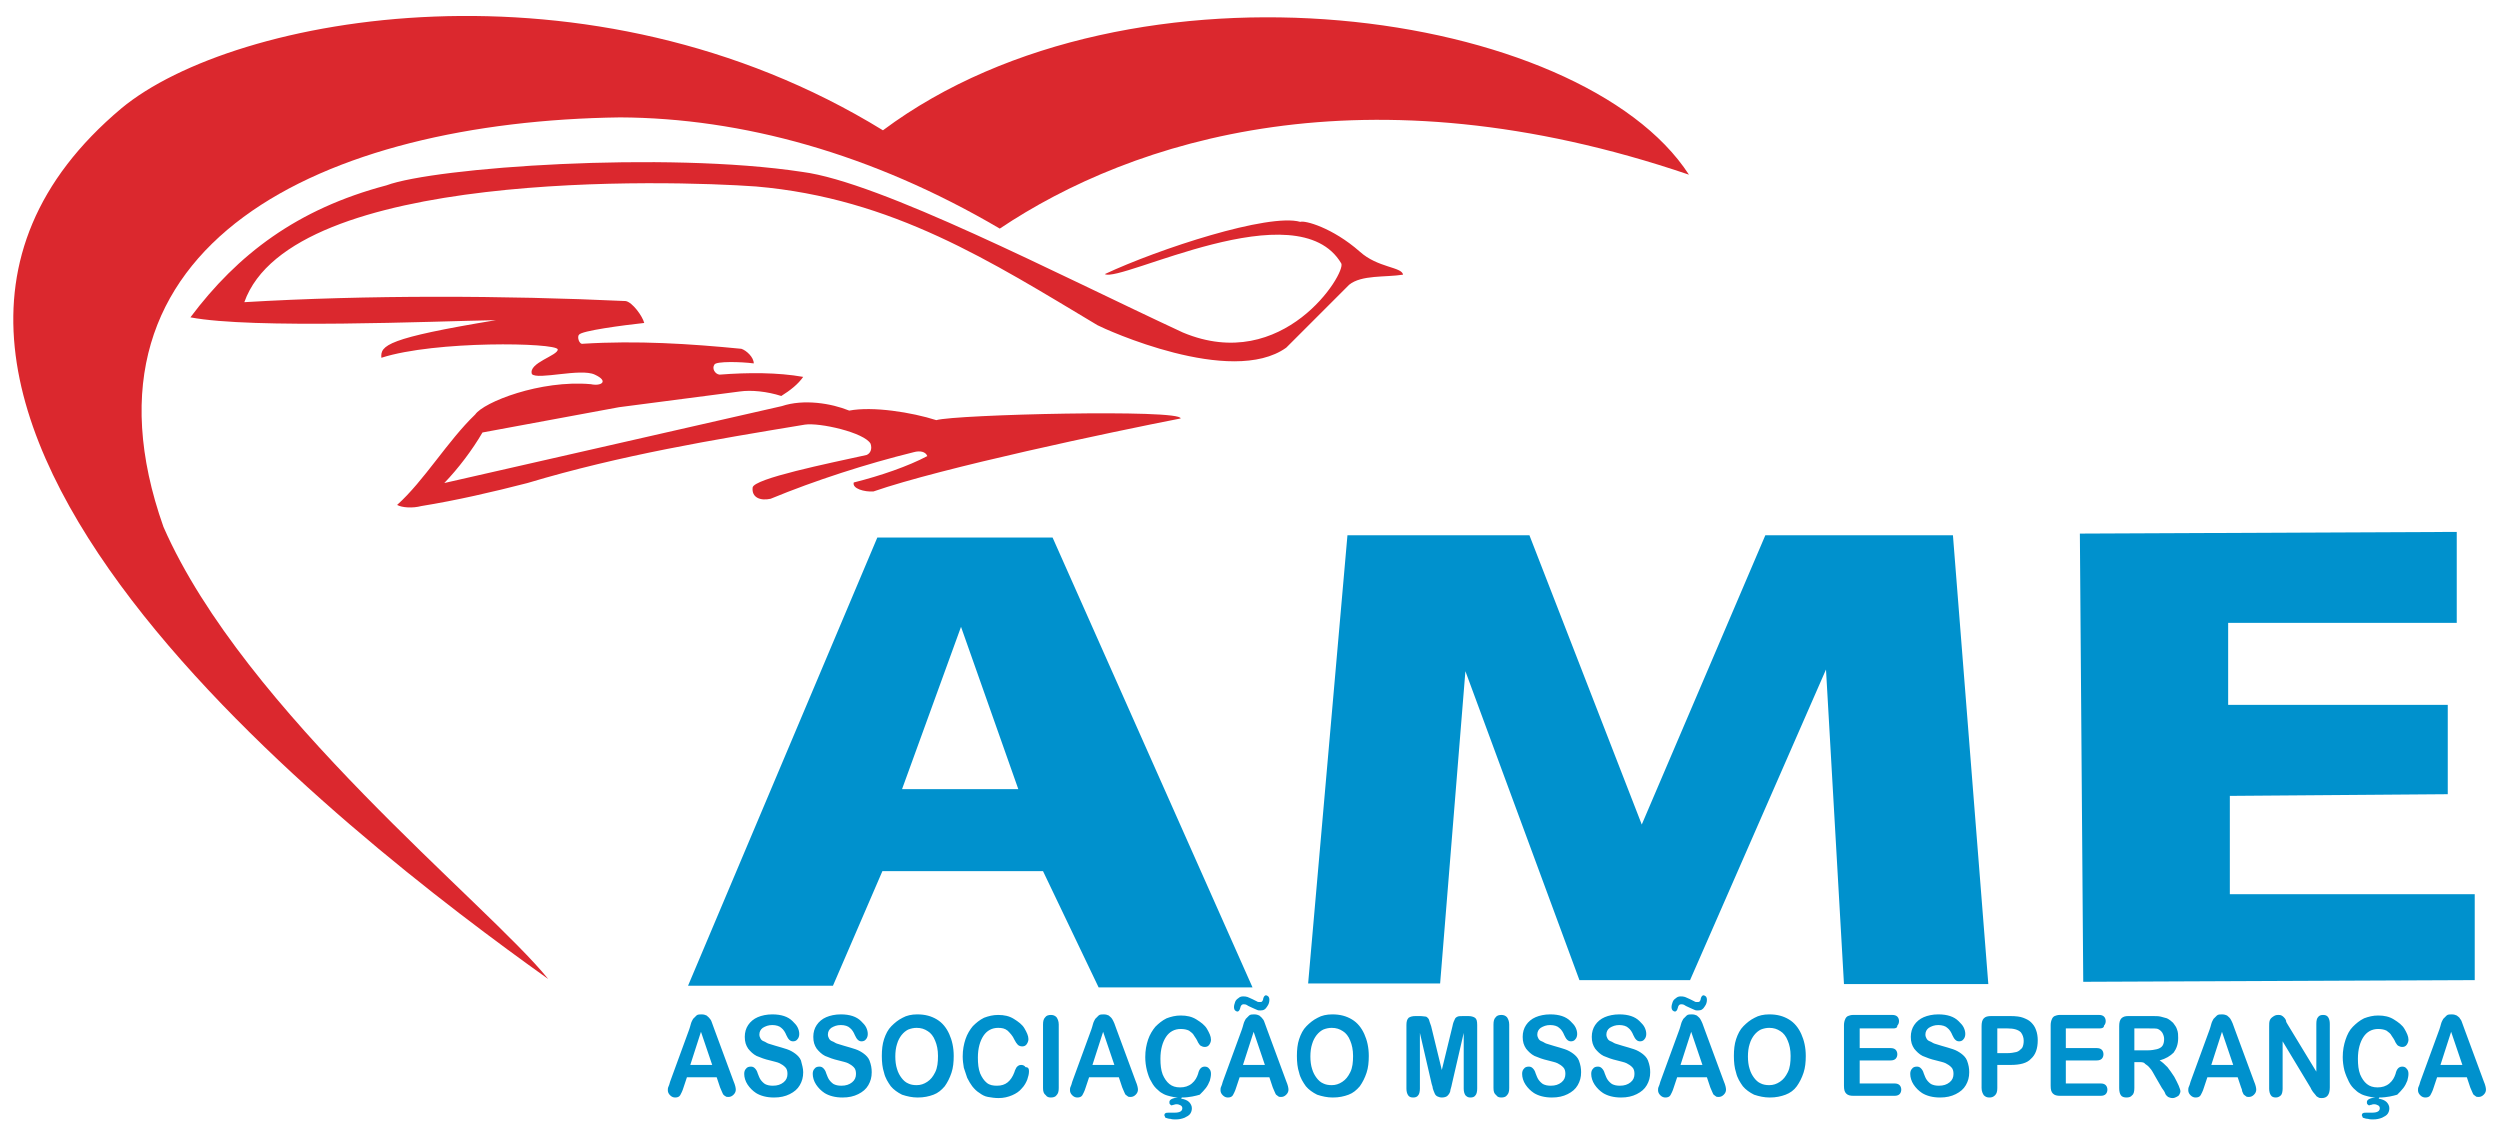 <?xml version="1.0" encoding="utf-8"?>
<!-- Generator: Adobe Illustrator 18.0.0, SVG Export Plug-In . SVG Version: 6.00 Build 0)  -->
<!DOCTYPE svg PUBLIC "-//W3C//DTD SVG 1.1//EN" "http://www.w3.org/Graphics/SVG/1.1/DTD/svg11.dtd">
<svg version="1.1" xmlns:x="http://ns.adobe.com/Extensibility/1.0/" xmlns:i="http://ns.adobe.com/AdobeIllustrator/10.0/" xmlns:graph="http://ns.adobe.com/Graphs/1.0/"
	 xmlns="http://www.w3.org/2000/svg" xmlns:xlink="http://www.w3.org/1999/xlink" x="0px" y="0px" viewBox="0 0 445.1 201.2"
	 enable-background="new 0 0 445.1 201.2" xml:space="preserve">
<g id="cdr_x5F_layer1">
</g>
<g id="cdr_x5F_layer2">
	<g>
		<path fill-rule="evenodd" clip-rule="evenodd" fill="#0091CD" d="M148.3,175.5h-25.8l33.7-79.8h31.2l35.6,80.1h-27.4l-9.9-20.7
			h-28.6L148.3,175.5z M181.3,140.5h-20.7l10.5-28.9L181.3,140.5z"/>
		<polygon fill-rule="evenodd" clip-rule="evenodd" fill="#0091CD" points="232.9,175.1 239.9,95.3 272.3,95.3 292.3,146.8 
			314.3,95.3 347.7,95.3 354,175.2 328.3,175.2 325.1,119.2 300.9,174.5 281.2,174.5 260.9,119.5 256.4,175.1 		"/>
		<polygon fill-rule="evenodd" clip-rule="evenodd" fill="#0091CD" points="440.6,174.5 370.9,174.8 370.3,95 437.4,94.7 
			437.4,110.9 396.7,110.9 396.7,125.5 435.8,125.5 435.8,141.4 397,141.7 397,159.2 440.6,159.2 		"/>
	</g>
	<g>
		<path fill-rule="evenodd" clip-rule="evenodd" fill="#0091CD" d="M128.2,193.6l-0.6-1.8h-5.3l-0.6,1.8c-0.2,0.7-0.5,1.2-0.6,1.4
			c-0.2,0.3-0.5,0.4-0.9,0.4c-0.3,0-0.6-0.1-0.9-0.4c-0.3-0.3-0.4-0.6-0.4-0.9c0-0.2,0-0.4,0.1-0.6c0.1-0.2,0.2-0.5,0.3-0.9l3.4-9.3
			c0.1-0.3,0.2-0.6,0.3-1c0.1-0.4,0.3-0.7,0.4-0.9c0.2-0.2,0.4-0.4,0.6-0.6c0.2-0.2,0.6-0.2,0.9-0.2c0.4,0,0.7,0.1,0.9,0.2
			c0.2,0.2,0.4,0.3,0.6,0.6c0.2,0.2,0.3,0.5,0.4,0.8c0.1,0.3,0.2,0.6,0.4,1.1l3.4,9.2c0.3,0.7,0.4,1.2,0.4,1.5
			c0,0.3-0.1,0.6-0.4,0.9c-0.3,0.3-0.6,0.4-0.9,0.4c-0.2,0-0.4,0-0.5-0.1c-0.2-0.1-0.3-0.2-0.4-0.3c-0.1-0.1-0.2-0.4-0.3-0.6
			C128.4,194.1,128.3,193.8,128.2,193.6z M122.9,189.6h3.9l-2-5.9L122.9,189.6z M143,190.9c0,0.9-0.2,1.6-0.6,2.3
			c-0.4,0.7-1,1.2-1.8,1.6c-0.8,0.4-1.7,0.6-2.8,0.6c-1.3,0-2.4-0.3-3.2-0.8c-0.6-0.4-1.1-0.9-1.5-1.5c-0.4-0.6-0.6-1.3-0.6-1.9
			c0-0.4,0.1-0.7,0.3-0.9c0.2-0.3,0.5-0.4,0.9-0.4c0.3,0,0.5,0.1,0.7,0.3c0.2,0.2,0.4,0.5,0.5,0.9c0.2,0.5,0.3,0.8,0.5,1.1
			c0.2,0.3,0.5,0.6,0.8,0.8c0.4,0.2,0.8,0.3,1.4,0.3c0.8,0,1.4-0.2,1.9-0.6c0.5-0.4,0.7-0.9,0.7-1.5c0-0.5-0.1-0.9-0.4-1.2
			c-0.3-0.3-0.6-0.5-1-0.7c-0.4-0.2-1-0.3-1.7-0.5c-0.9-0.2-1.7-0.5-2.4-0.8c-0.6-0.3-1.1-0.8-1.5-1.3c-0.4-0.6-0.6-1.2-0.6-2.1
			c0-0.8,0.2-1.5,0.6-2.1c0.4-0.6,1-1.1,1.7-1.4c0.7-0.3,1.6-0.5,2.6-0.5c0.8,0,1.5,0.1,2.1,0.3c0.6,0.2,1.1,0.5,1.5,0.9
			c0.4,0.4,0.7,0.7,0.9,1.1c0.2,0.4,0.3,0.8,0.3,1.2c0,0.3-0.1,0.7-0.3,0.9c-0.2,0.3-0.5,0.4-0.8,0.4c-0.3,0-0.5-0.1-0.7-0.3
			c-0.2-0.2-0.3-0.4-0.5-0.8c-0.2-0.5-0.5-1-0.9-1.3c-0.3-0.3-0.9-0.5-1.6-0.5c-0.7,0-1.2,0.2-1.7,0.5c-0.4,0.3-0.6,0.7-0.6,1.2
			c0,0.3,0.1,0.5,0.2,0.7c0.1,0.2,0.3,0.4,0.6,0.5c0.3,0.1,0.5,0.3,0.8,0.4c0.3,0.1,0.7,0.2,1.3,0.4c0.7,0.2,1.4,0.4,2,0.6
			c0.6,0.2,1.1,0.5,1.5,0.8c0.4,0.3,0.8,0.7,1,1.2C142.8,189.6,143,190.2,143,190.9z M155.2,190.9c0,0.9-0.2,1.6-0.6,2.3
			c-0.4,0.7-1,1.2-1.8,1.6c-0.8,0.4-1.7,0.6-2.8,0.6c-1.3,0-2.4-0.3-3.2-0.8c-0.6-0.4-1.1-0.9-1.5-1.5c-0.4-0.6-0.6-1.3-0.6-1.9
			c0-0.4,0.1-0.7,0.3-0.9c0.2-0.3,0.5-0.4,0.9-0.4c0.3,0,0.5,0.1,0.7,0.3c0.2,0.2,0.4,0.5,0.5,0.9c0.2,0.5,0.3,0.8,0.5,1.1
			c0.2,0.3,0.5,0.6,0.8,0.8c0.4,0.2,0.8,0.3,1.4,0.3c0.8,0,1.4-0.2,1.9-0.6c0.5-0.4,0.7-0.9,0.7-1.5c0-0.5-0.1-0.9-0.4-1.2
			c-0.3-0.3-0.6-0.5-1-0.7c-0.4-0.2-1-0.3-1.7-0.5c-0.9-0.2-1.7-0.5-2.4-0.8c-0.6-0.3-1.1-0.8-1.5-1.3c-0.4-0.6-0.6-1.2-0.6-2.1
			c0-0.8,0.2-1.5,0.6-2.1c0.4-0.6,1-1.1,1.7-1.4c0.7-0.3,1.6-0.5,2.6-0.5c0.8,0,1.5,0.1,2.1,0.3c0.6,0.2,1.1,0.5,1.5,0.9
			c0.4,0.4,0.7,0.7,0.9,1.1c0.2,0.4,0.3,0.8,0.3,1.2c0,0.3-0.1,0.7-0.3,0.9c-0.2,0.3-0.5,0.4-0.8,0.4c-0.3,0-0.5-0.1-0.7-0.3
			c-0.2-0.2-0.3-0.4-0.5-0.8c-0.2-0.5-0.5-1-0.9-1.3c-0.3-0.3-0.9-0.5-1.6-0.5c-0.7,0-1.2,0.2-1.7,0.5c-0.4,0.3-0.6,0.7-0.6,1.2
			c0,0.3,0.1,0.5,0.2,0.7c0.1,0.2,0.3,0.4,0.6,0.5c0.3,0.1,0.5,0.3,0.8,0.4c0.3,0.1,0.7,0.2,1.3,0.4c0.7,0.2,1.4,0.4,2,0.6
			c0.6,0.2,1.1,0.5,1.5,0.8c0.4,0.3,0.8,0.7,1,1.2C155.1,189.6,155.2,190.2,155.2,190.9z M163.3,180.6c1.4,0,2.5,0.3,3.5,0.9
			c1,0.6,1.7,1.5,2.2,2.6s0.8,2.4,0.8,3.9c0,1.1-0.1,2.1-0.4,3c-0.3,0.9-0.7,1.7-1.2,2.4c-0.6,0.7-1.2,1.2-2,1.5
			c-0.8,0.3-1.7,0.5-2.8,0.5c-1,0-1.9-0.2-2.8-0.5c-0.8-0.4-1.5-0.9-2-1.5c-0.5-0.7-1-1.5-1.2-2.4c-0.3-0.9-0.4-1.9-0.4-3
			c0-1.1,0.1-2.1,0.4-3c0.3-0.9,0.7-1.7,1.3-2.3c0.6-0.6,1.2-1.1,2-1.5C161.4,180.8,162.3,180.6,163.3,180.6z M167,188
			c0-1.1-0.2-2-0.5-2.7c-0.3-0.8-0.8-1.4-1.3-1.7c-0.6-0.4-1.2-0.6-2-0.6c-0.5,0-1,0.1-1.5,0.3c-0.4,0.2-0.8,0.5-1.2,1
			c-0.3,0.4-0.6,0.9-0.8,1.6c-0.2,0.6-0.3,1.4-0.3,2.2c0,0.8,0.1,1.6,0.3,2.2c0.2,0.7,0.5,1.2,0.8,1.6c0.3,0.4,0.7,0.8,1.2,1
			c0.4,0.2,0.9,0.3,1.5,0.3c0.7,0,1.3-0.2,1.9-0.6c0.6-0.4,1-0.9,1.4-1.7C166.9,190.1,167,189.1,167,188z M183.2,190.7
			c0,0.5-0.1,0.9-0.3,1.5c-0.2,0.5-0.5,1.1-1,1.6c-0.4,0.5-1,0.9-1.7,1.2c-0.7,0.3-1.5,0.5-2.4,0.5c-0.7,0-1.3-0.1-1.9-0.2
			c-0.6-0.1-1.1-0.4-1.5-0.7c-0.5-0.3-0.9-0.7-1.3-1.2c-0.3-0.4-0.6-0.9-0.9-1.5c-0.2-0.6-0.4-1.2-0.6-1.8c-0.1-0.6-0.2-1.3-0.2-2
			c0-1.2,0.2-2.2,0.5-3.1c0.3-0.9,0.8-1.7,1.3-2.3c0.6-0.6,1.2-1.1,2-1.5c0.8-0.3,1.6-0.5,2.5-0.5c1.1,0,2,0.2,2.8,0.7
			c0.8,0.5,1.5,1,1.9,1.7c0.4,0.7,0.7,1.3,0.7,1.9c0,0.3-0.1,0.6-0.3,0.9c-0.2,0.3-0.5,0.4-0.8,0.4c-0.3,0-0.6-0.1-0.8-0.3
			c-0.2-0.2-0.4-0.5-0.6-0.9c-0.3-0.7-0.8-1.2-1.2-1.6c-0.5-0.4-1-0.5-1.7-0.5c-1.1,0-2,0.5-2.6,1.4c-0.6,0.9-1,2.2-1,3.9
			c0,1.1,0.1,2,0.4,2.8c0.3,0.7,0.7,1.3,1.2,1.7c0.5,0.4,1.1,0.5,1.8,0.5c0.8,0,1.4-0.2,1.9-0.6c0.5-0.4,0.9-1,1.2-1.8
			c0.1-0.4,0.3-0.7,0.4-0.9c0.2-0.2,0.4-0.4,0.8-0.4c0.3,0,0.6,0.1,0.8,0.4C183.1,190,183.2,190.3,183.2,190.7z M185.7,193.7v-11.3
			c0-0.6,0.1-1,0.4-1.3c0.2-0.3,0.6-0.4,1-0.4c0.4,0,0.7,0.1,1,0.4c0.2,0.3,0.4,0.7,0.4,1.3v11.3c0,0.6-0.1,1-0.4,1.3
			c-0.2,0.3-0.6,0.4-1,0.4c-0.4,0-0.7-0.1-0.9-0.4C185.8,194.7,185.7,194.3,185.7,193.7z M199.8,193.6l-0.6-1.8h-5.3l-0.6,1.8
			c-0.2,0.7-0.5,1.2-0.6,1.4c-0.2,0.3-0.5,0.4-0.9,0.4c-0.3,0-0.6-0.1-0.9-0.4s-0.4-0.6-0.4-0.9c0-0.2,0-0.4,0.1-0.6
			c0.1-0.2,0.2-0.5,0.3-0.9l3.4-9.3c0.1-0.3,0.2-0.6,0.3-1c0.1-0.4,0.3-0.7,0.4-0.9c0.2-0.2,0.4-0.4,0.6-0.6
			c0.2-0.2,0.6-0.2,0.9-0.2c0.4,0,0.7,0.1,0.9,0.2c0.2,0.2,0.4,0.3,0.6,0.6c0.1,0.2,0.3,0.5,0.4,0.8c0.1,0.3,0.2,0.6,0.4,1.1
			l3.4,9.2c0.3,0.7,0.4,1.2,0.4,1.5c0,0.3-0.1,0.6-0.4,0.9c-0.3,0.3-0.6,0.4-0.9,0.4c-0.2,0-0.4,0-0.5-0.1c-0.1-0.1-0.3-0.2-0.4-0.3
			c-0.1-0.1-0.2-0.4-0.3-0.6C200,194.1,199.9,193.8,199.8,193.6z M194.5,189.6h3.9l-2-5.9L194.5,189.6z M210.4,195.4l-0.1,0.2
			c0.6,0.1,1.1,0.3,1.4,0.6c0.3,0.3,0.5,0.7,0.5,1.1c0,0.4-0.1,0.7-0.3,1c-0.2,0.3-0.6,0.5-1,0.7c-0.5,0.2-1,0.3-1.6,0.3
			c-0.3,0-0.6,0-0.9-0.1c-0.3,0-0.6-0.1-0.9-0.2c0,0-0.1-0.1-0.1-0.2c0-0.1-0.1-0.2-0.1-0.2c0-0.2,0.1-0.4,0.2-0.4
			c0.1-0.1,0.4-0.1,0.6-0.1c0.1,0,0.2,0,0.2,0c0.1,0,0.1,0,0.2,0c0.1,0,0.2,0,0.3,0c0.1,0,0.2,0,0.3,0c1,0,1.4-0.3,1.4-0.8
			c0-0.2-0.1-0.4-0.3-0.5c-0.2-0.1-0.4-0.2-0.7-0.2c-0.1,0-0.3,0-0.5,0.1c-0.2,0-0.3,0.1-0.4,0.1c-0.1,0-0.2-0.1-0.3-0.2
			c-0.1-0.1-0.1-0.2-0.1-0.4c0-0.4,0.5-0.7,1.5-0.8c-0.4,0-0.9-0.1-1.3-0.2c-0.4-0.1-0.8-0.2-1.2-0.4c-0.4-0.2-0.7-0.4-1-0.7
			c-0.5-0.4-0.9-0.9-1.2-1.5c-0.4-0.6-0.6-1.3-0.8-2c-0.2-0.8-0.3-1.6-0.3-2.4c0-1.2,0.2-2.2,0.5-3.1c0.3-0.9,0.8-1.7,1.3-2.3
			c0.6-0.6,1.2-1.1,2-1.5c0.8-0.3,1.6-0.5,2.5-0.5c1.1,0,2,0.2,2.8,0.7c0.8,0.5,1.5,1,1.9,1.7c0.4,0.7,0.7,1.3,0.7,1.9
			c0,0.3-0.1,0.6-0.3,0.9c-0.2,0.3-0.5,0.4-0.8,0.4c-0.3,0-0.5-0.1-0.7-0.2c-0.2-0.1-0.3-0.3-0.5-0.6c-0.2-0.5-0.5-0.9-0.7-1.2
			c-0.2-0.4-0.5-0.6-0.9-0.9c-0.4-0.2-0.9-0.3-1.5-0.3c-1.1,0-2,0.5-2.6,1.4c-0.6,0.9-1,2.2-1,3.9c0,1.1,0.1,2,0.4,2.8
			c0.3,0.7,0.7,1.3,1.2,1.7c0.5,0.4,1.1,0.6,1.9,0.6c0.8,0,1.5-0.2,2.1-0.7c0.6-0.5,0.9-1.1,1.1-1.7c0.2-0.9,0.6-1.3,1.2-1.3
			c0.3,0,0.6,0.1,0.8,0.4c0.2,0.2,0.3,0.5,0.3,0.9s-0.1,0.8-0.2,1.2c-0.2,0.5-0.4,0.9-0.7,1.3c-0.3,0.4-0.7,0.8-1.1,1.2
			C212.9,195.1,211.8,195.4,210.4,195.4z M226.6,193.6l-0.6-1.8h-5.3l-0.6,1.8c-0.2,0.7-0.5,1.2-0.6,1.4c-0.2,0.3-0.5,0.4-0.9,0.4
			c-0.3,0-0.6-0.1-0.9-0.4c-0.3-0.3-0.4-0.6-0.4-0.9c0-0.2,0-0.4,0.1-0.6c0.1-0.2,0.2-0.5,0.3-0.9l3.4-9.3c0.1-0.3,0.2-0.6,0.3-1
			c0.1-0.4,0.3-0.7,0.4-0.9c0.2-0.2,0.4-0.4,0.6-0.6c0.2-0.2,0.6-0.2,0.9-0.2c0.4,0,0.7,0.1,0.9,0.2c0.2,0.2,0.4,0.3,0.6,0.6
			c0.2,0.2,0.3,0.5,0.4,0.8c0.1,0.3,0.2,0.6,0.4,1.1l3.4,9.2c0.3,0.7,0.4,1.2,0.4,1.5c0,0.3-0.1,0.6-0.4,0.9
			c-0.3,0.3-0.6,0.4-0.9,0.4c-0.2,0-0.4,0-0.5-0.1c-0.1-0.1-0.3-0.2-0.4-0.3c-0.1-0.1-0.2-0.4-0.3-0.6
			C226.8,194.1,226.7,193.8,226.6,193.6z M221.3,189.6h3.9l-2-5.9L221.3,189.6z M221.4,178.8c-0.3,0-0.5,0.2-0.6,0.7
			c-0.1,0.4-0.3,0.6-0.5,0.6c-0.1,0-0.3-0.1-0.4-0.2c-0.1-0.1-0.2-0.3-0.2-0.6c0-0.3,0.1-0.6,0.2-0.9c0.1-0.3,0.3-0.5,0.6-0.7
			c0.2-0.2,0.5-0.3,0.8-0.3c0.3,0,0.5,0,0.8,0.1c0.2,0.1,0.5,0.2,0.9,0.4c0.4,0.2,0.6,0.3,0.8,0.4c0.1,0.1,0.3,0.1,0.5,0.1
			c0.2,0,0.3,0,0.4-0.1c0.1-0.1,0.2-0.3,0.2-0.5c0.1-0.4,0.3-0.6,0.5-0.6c0.1,0,0.3,0.1,0.4,0.2c0.1,0.1,0.2,0.3,0.2,0.6
			c0,0.4-0.1,0.8-0.4,1.2c-0.3,0.5-0.6,0.7-1.2,0.7c-0.2,0-0.4,0-0.6-0.1c-0.2-0.1-0.5-0.2-0.9-0.4c-0.4-0.2-0.7-0.3-0.8-0.4
			C221.8,178.8,221.6,178.8,221.4,178.8z M237.2,180.6c1.4,0,2.5,0.3,3.5,0.9c1,0.6,1.7,1.5,2.2,2.6c0.5,1.1,0.8,2.4,0.8,3.9
			c0,1.1-0.1,2.1-0.4,3c-0.3,0.9-0.7,1.7-1.2,2.4c-0.6,0.7-1.2,1.2-2,1.5c-0.8,0.3-1.7,0.5-2.8,0.5c-1,0-1.9-0.2-2.8-0.5
			c-0.8-0.4-1.5-0.9-2-1.5c-0.5-0.7-1-1.5-1.2-2.4c-0.3-0.9-0.4-1.9-0.4-3c0-1.1,0.1-2.1,0.4-3c0.3-0.9,0.7-1.7,1.3-2.3
			c0.6-0.6,1.2-1.1,2-1.5C235.3,180.8,236.2,180.6,237.2,180.6z M240.9,188c0-1.1-0.2-2-0.5-2.7c-0.3-0.8-0.8-1.4-1.3-1.7
			c-0.6-0.4-1.2-0.6-2-0.6c-0.5,0-1,0.1-1.5,0.3c-0.4,0.2-0.8,0.5-1.2,1c-0.3,0.4-0.6,0.9-0.8,1.6c-0.2,0.6-0.3,1.4-0.3,2.2
			c0,0.8,0.1,1.6,0.3,2.2c0.2,0.7,0.5,1.2,0.8,1.6c0.3,0.4,0.7,0.8,1.2,1c0.4,0.2,0.9,0.3,1.5,0.3c0.7,0,1.3-0.2,1.9-0.6
			c0.6-0.4,1-0.9,1.4-1.7C240.8,190.1,240.9,189.1,240.9,188z M254.9,193l-2.1-9.1v9.9c0,0.5-0.1,1-0.3,1.2
			c-0.2,0.3-0.5,0.4-0.9,0.4c-0.4,0-0.7-0.1-0.9-0.4c-0.2-0.3-0.3-0.7-0.3-1.2v-11.3c0-0.6,0.1-1,0.4-1.3c0.3-0.2,0.7-0.3,1.2-0.3
			h0.8c0.5,0,0.9,0.1,1.1,0.1c0.2,0.1,0.4,0.3,0.5,0.5c0.1,0.3,0.2,0.7,0.4,1.2l1.9,7.8l1.9-7.8c0.1-0.6,0.3-1,0.4-1.2
			c0.1-0.3,0.3-0.4,0.5-0.5c0.2-0.1,0.6-0.1,1.1-0.1h0.8c0.5,0,0.9,0.1,1.2,0.3c0.3,0.2,0.4,0.6,0.4,1.3v11.3c0,0.5-0.1,1-0.3,1.2
			c-0.2,0.3-0.5,0.4-0.9,0.4c-0.4,0-0.6-0.1-0.9-0.4c-0.2-0.3-0.3-0.7-0.3-1.2v-9.9l-2.1,9.1c-0.1,0.6-0.3,1-0.3,1.3
			c-0.1,0.3-0.2,0.5-0.5,0.8c-0.2,0.2-0.6,0.3-1,0.3c-0.3,0-0.6-0.1-0.8-0.2c-0.2-0.1-0.4-0.3-0.5-0.6c-0.1-0.2-0.2-0.5-0.3-0.8
			C255.1,193.6,255,193.3,254.9,193z M265.9,193.7v-11.3c0-0.6,0.1-1,0.4-1.3c0.2-0.3,0.6-0.4,1-0.4c0.4,0,0.7,0.1,1,0.4
			c0.2,0.3,0.4,0.7,0.4,1.3v11.3c0,0.6-0.1,1-0.4,1.3c-0.2,0.3-0.6,0.4-1,0.4c-0.4,0-0.7-0.1-0.9-0.4
			C266,194.7,265.9,194.3,265.9,193.7z M281.5,190.9c0,0.9-0.2,1.6-0.6,2.3c-0.4,0.7-1,1.2-1.8,1.6c-0.8,0.4-1.7,0.6-2.8,0.6
			c-1.3,0-2.4-0.3-3.2-0.8c-0.6-0.4-1.1-0.9-1.5-1.5c-0.4-0.6-0.6-1.3-0.6-1.9c0-0.4,0.1-0.7,0.3-0.9c0.2-0.3,0.5-0.4,0.9-0.4
			c0.3,0,0.5,0.1,0.7,0.3c0.2,0.2,0.4,0.5,0.5,0.9c0.2,0.5,0.3,0.8,0.5,1.1c0.2,0.3,0.5,0.6,0.8,0.8c0.4,0.2,0.8,0.3,1.4,0.3
			c0.8,0,1.4-0.2,1.9-0.6c0.5-0.4,0.7-0.9,0.7-1.5c0-0.5-0.1-0.9-0.4-1.2c-0.3-0.3-0.6-0.5-1-0.7c-0.4-0.2-1-0.3-1.7-0.5
			c-0.9-0.2-1.7-0.5-2.4-0.8c-0.6-0.3-1.1-0.8-1.5-1.3c-0.4-0.6-0.6-1.2-0.6-2.1c0-0.8,0.2-1.5,0.6-2.1c0.4-0.6,1-1.1,1.7-1.4
			c0.7-0.3,1.6-0.5,2.6-0.5c0.8,0,1.5,0.1,2.1,0.3c0.6,0.2,1.1,0.5,1.5,0.9c0.4,0.4,0.7,0.7,0.9,1.1c0.2,0.4,0.3,0.8,0.3,1.2
			c0,0.3-0.1,0.7-0.3,0.9c-0.2,0.3-0.5,0.4-0.8,0.4c-0.3,0-0.5-0.1-0.7-0.3c-0.2-0.2-0.3-0.4-0.5-0.8c-0.2-0.5-0.5-1-0.9-1.3
			c-0.3-0.3-0.9-0.5-1.6-0.5c-0.7,0-1.2,0.2-1.7,0.5c-0.4,0.3-0.6,0.7-0.6,1.2c0,0.3,0.1,0.5,0.2,0.7c0.1,0.2,0.3,0.4,0.6,0.5
			c0.3,0.1,0.5,0.3,0.8,0.4c0.3,0.1,0.7,0.2,1.3,0.4c0.7,0.2,1.4,0.4,2,0.6c0.6,0.2,1.1,0.5,1.5,0.8c0.4,0.3,0.8,0.7,1,1.2
			C281.4,189.6,281.5,190.2,281.5,190.9z M293.8,190.9c0,0.9-0.2,1.6-0.6,2.3c-0.4,0.7-1,1.2-1.8,1.6c-0.8,0.4-1.7,0.6-2.8,0.6
			c-1.3,0-2.4-0.3-3.2-0.8c-0.6-0.4-1.1-0.9-1.5-1.5c-0.4-0.6-0.6-1.3-0.6-1.9c0-0.4,0.1-0.7,0.3-0.9c0.2-0.3,0.5-0.4,0.9-0.4
			c0.3,0,0.5,0.1,0.7,0.3c0.2,0.2,0.4,0.5,0.5,0.9c0.2,0.5,0.3,0.8,0.5,1.1c0.2,0.3,0.5,0.6,0.8,0.8c0.4,0.2,0.8,0.3,1.4,0.3
			c0.8,0,1.4-0.2,1.9-0.6c0.5-0.4,0.7-0.9,0.7-1.5c0-0.5-0.1-0.9-0.4-1.2c-0.3-0.3-0.6-0.5-1-0.7c-0.4-0.2-1-0.3-1.7-0.5
			c-0.9-0.2-1.7-0.5-2.4-0.8c-0.6-0.3-1.1-0.8-1.5-1.3c-0.4-0.6-0.6-1.2-0.6-2.1c0-0.8,0.2-1.5,0.6-2.1c0.4-0.6,1-1.1,1.7-1.4
			c0.7-0.3,1.6-0.5,2.6-0.5c0.8,0,1.5,0.1,2.1,0.3c0.6,0.2,1.1,0.5,1.5,0.9c0.4,0.4,0.7,0.7,0.9,1.1c0.2,0.4,0.3,0.8,0.3,1.2
			c0,0.3-0.1,0.7-0.3,0.9c-0.2,0.3-0.5,0.4-0.8,0.4c-0.3,0-0.5-0.1-0.7-0.3c-0.2-0.2-0.3-0.4-0.5-0.8c-0.2-0.5-0.5-1-0.9-1.3
			c-0.3-0.3-0.9-0.5-1.6-0.5c-0.7,0-1.2,0.2-1.7,0.5c-0.4,0.3-0.6,0.7-0.6,1.2c0,0.3,0.1,0.5,0.2,0.7c0.1,0.2,0.3,0.4,0.6,0.5
			c0.3,0.1,0.5,0.3,0.8,0.4c0.3,0.1,0.7,0.2,1.3,0.4c0.7,0.2,1.4,0.4,2,0.6c0.6,0.2,1.1,0.5,1.5,0.8c0.4,0.3,0.8,0.7,1,1.2
			C293.7,189.6,293.8,190.2,293.8,190.9z M304.5,193.6l-0.6-1.8h-5.3l-0.6,1.8c-0.2,0.7-0.5,1.2-0.6,1.4c-0.2,0.3-0.5,0.4-0.9,0.4
			c-0.3,0-0.6-0.1-0.9-0.4s-0.4-0.6-0.4-0.9c0-0.2,0-0.4,0.1-0.6c0.1-0.2,0.2-0.5,0.3-0.9l3.4-9.3c0.1-0.3,0.2-0.6,0.3-1
			c0.1-0.4,0.3-0.7,0.4-0.9c0.2-0.2,0.4-0.4,0.6-0.6c0.2-0.2,0.6-0.2,0.9-0.2c0.4,0,0.7,0.1,0.9,0.2c0.2,0.2,0.4,0.3,0.6,0.6
			c0.1,0.2,0.3,0.5,0.4,0.8c0.1,0.3,0.2,0.6,0.4,1.1l3.4,9.2c0.3,0.7,0.4,1.2,0.4,1.5c0,0.3-0.1,0.6-0.4,0.9
			c-0.3,0.3-0.6,0.4-0.9,0.4c-0.2,0-0.4,0-0.5-0.1c-0.1-0.1-0.3-0.2-0.4-0.3c-0.1-0.1-0.2-0.4-0.3-0.6
			C304.7,194.1,304.6,193.8,304.5,193.6z M299.2,189.6h3.9l-2-5.9L299.2,189.6z M299.3,178.8c-0.3,0-0.5,0.2-0.6,0.7
			c-0.1,0.4-0.3,0.6-0.5,0.6c-0.1,0-0.3-0.1-0.4-0.2c-0.1-0.1-0.2-0.3-0.2-0.6c0-0.3,0.1-0.6,0.2-0.9c0.1-0.3,0.3-0.5,0.6-0.7
			c0.2-0.2,0.5-0.3,0.8-0.3c0.3,0,0.5,0,0.8,0.1c0.2,0.1,0.5,0.2,0.9,0.4c0.4,0.2,0.6,0.3,0.8,0.4c0.1,0.1,0.3,0.1,0.5,0.1
			c0.2,0,0.3,0,0.4-0.1c0.1-0.1,0.2-0.3,0.2-0.5c0.1-0.4,0.3-0.6,0.5-0.6c0.1,0,0.3,0.1,0.4,0.2c0.1,0.1,0.2,0.3,0.2,0.6
			c0,0.4-0.1,0.8-0.4,1.2c-0.3,0.5-0.6,0.7-1.2,0.7c-0.2,0-0.4,0-0.6-0.1c-0.2-0.1-0.5-0.2-0.9-0.4c-0.4-0.2-0.7-0.3-0.8-0.4
			C299.7,178.8,299.5,178.8,299.3,178.8z"/>
		<path fill-rule="evenodd" clip-rule="evenodd" fill="#0091CD" d="M315,180.6c1.4,0,2.5,0.3,3.5,0.9c1,0.6,1.7,1.5,2.2,2.6
			c0.5,1.1,0.8,2.4,0.8,3.9c0,1.1-0.1,2.1-0.4,3c-0.3,0.9-0.7,1.7-1.2,2.4c-0.5,0.7-1.2,1.2-2,1.5c-0.8,0.3-1.7,0.5-2.8,0.5
			c-1,0-1.9-0.2-2.8-0.5c-0.8-0.4-1.5-0.9-2-1.5c-0.5-0.7-1-1.5-1.2-2.4c-0.3-0.9-0.4-1.9-0.4-3c0-1.1,0.1-2.1,0.4-3
			c0.3-0.9,0.7-1.7,1.3-2.3c0.6-0.6,1.2-1.1,2-1.5C313.1,180.8,314,180.6,315,180.6z M318.8,188c0-1.1-0.2-2-0.5-2.7
			c-0.3-0.8-0.8-1.4-1.3-1.7c-0.6-0.4-1.2-0.6-2-0.6c-0.5,0-1,0.1-1.5,0.3c-0.4,0.2-0.8,0.5-1.2,1c-0.3,0.4-0.6,0.9-0.8,1.6
			c-0.2,0.6-0.3,1.4-0.3,2.2c0,0.8,0.1,1.6,0.3,2.2c0.2,0.7,0.5,1.2,0.8,1.6c0.3,0.4,0.7,0.8,1.2,1c0.4,0.2,0.9,0.3,1.5,0.3
			c0.7,0,1.3-0.2,1.9-0.6c0.6-0.4,1-0.9,1.4-1.7C318.7,190.1,318.8,189.1,318.8,188z M337.1,183.1h-6v3.5h5.5c0.4,0,0.7,0.1,0.9,0.3
			c0.2,0.2,0.3,0.5,0.3,0.8c0,0.3-0.1,0.6-0.3,0.8c-0.2,0.2-0.5,0.3-0.9,0.3h-5.5v4.1h6.2c0.4,0,0.7,0.1,0.9,0.3
			c0.2,0.2,0.3,0.5,0.3,0.8c0,0.3-0.1,0.6-0.3,0.8c-0.2,0.2-0.5,0.3-0.9,0.3H330c-0.6,0-1-0.1-1.3-0.4c-0.3-0.3-0.4-0.7-0.4-1.4
			v-10.8c0-0.4,0.1-0.8,0.2-1c0.1-0.3,0.3-0.5,0.5-0.6c0.2-0.1,0.6-0.2,0.9-0.2h7c0.4,0,0.7,0.1,0.9,0.3c0.2,0.2,0.3,0.5,0.3,0.8
			c0,0.3-0.1,0.6-0.3,0.8C337.8,183,337.5,183.1,337.1,183.1z M350.6,190.9c0,0.9-0.2,1.6-0.6,2.3c-0.4,0.7-1,1.2-1.8,1.6
			c-0.8,0.4-1.7,0.6-2.8,0.6c-1.3,0-2.4-0.3-3.2-0.8c-0.6-0.4-1.1-0.9-1.5-1.5c-0.4-0.6-0.6-1.3-0.6-1.9c0-0.4,0.1-0.7,0.3-0.9
			c0.2-0.3,0.5-0.4,0.9-0.4c0.3,0,0.5,0.1,0.7,0.3c0.2,0.2,0.4,0.5,0.5,0.9c0.2,0.5,0.3,0.8,0.5,1.1c0.2,0.3,0.5,0.6,0.8,0.8
			c0.4,0.2,0.8,0.3,1.4,0.3c0.8,0,1.4-0.2,1.9-0.6c0.5-0.4,0.7-0.9,0.7-1.5c0-0.5-0.1-0.9-0.4-1.2c-0.3-0.3-0.6-0.5-1-0.7
			c-0.4-0.2-1-0.3-1.7-0.5c-0.9-0.2-1.7-0.5-2.4-0.8c-0.6-0.3-1.1-0.8-1.5-1.3c-0.4-0.6-0.6-1.2-0.6-2.1c0-0.8,0.2-1.5,0.6-2.1
			c0.4-0.6,1-1.1,1.7-1.4c0.7-0.3,1.6-0.5,2.6-0.5c0.8,0,1.5,0.1,2.1,0.3c0.6,0.2,1.1,0.5,1.5,0.9c0.4,0.4,0.7,0.7,0.9,1.1
			c0.2,0.4,0.3,0.8,0.3,1.2c0,0.3-0.1,0.7-0.3,0.9c-0.2,0.3-0.5,0.4-0.8,0.4c-0.3,0-0.5-0.1-0.7-0.3c-0.2-0.2-0.3-0.4-0.5-0.8
			c-0.2-0.5-0.5-1-0.9-1.3c-0.3-0.3-0.9-0.5-1.6-0.5c-0.7,0-1.2,0.2-1.7,0.5c-0.4,0.3-0.6,0.7-0.6,1.2c0,0.3,0.1,0.5,0.2,0.7
			c0.1,0.2,0.3,0.4,0.6,0.5c0.3,0.1,0.5,0.3,0.8,0.4c0.3,0.1,0.7,0.2,1.3,0.4c0.7,0.2,1.4,0.4,2,0.6c0.6,0.2,1.1,0.5,1.5,0.8
			c0.4,0.3,0.8,0.7,1,1.2C350.5,189.6,350.6,190.2,350.6,190.9z M358,189.6h-2.4v4.1c0,0.6-0.1,1-0.4,1.3c-0.3,0.3-0.6,0.4-1,0.4
			c-0.4,0-0.7-0.1-1-0.4c-0.2-0.3-0.4-0.7-0.4-1.3v-11c0-0.6,0.1-1.1,0.4-1.4c0.3-0.3,0.7-0.4,1.3-0.4h3.4c1,0,1.8,0.1,2.3,0.3
			c0.5,0.2,1,0.4,1.4,0.8c0.4,0.4,0.7,0.8,0.9,1.4c0.2,0.5,0.3,1.2,0.3,1.8c0,1.5-0.4,2.6-1.2,3.3
			C360.9,189.3,359.6,189.6,358,189.6z M357.4,183.1h-1.8v4.4h1.8c0.6,0,1.2-0.1,1.6-0.2c0.4-0.1,0.7-0.4,1-0.7
			c0.2-0.3,0.3-0.8,0.3-1.3c0-0.6-0.2-1.1-0.5-1.5C359.3,183.3,358.5,183.1,357.4,183.1z M373.8,183.1h-6v3.5h5.5
			c0.4,0,0.7,0.1,0.9,0.3c0.2,0.2,0.3,0.5,0.3,0.8c0,0.3-0.1,0.6-0.3,0.8c-0.2,0.2-0.5,0.3-0.9,0.3h-5.5v4.1h6.2
			c0.4,0,0.7,0.1,0.9,0.3c0.2,0.2,0.3,0.5,0.3,0.8c0,0.3-0.1,0.6-0.3,0.8c-0.2,0.2-0.5,0.3-0.9,0.3h-7.2c-0.6,0-1-0.1-1.3-0.4
			c-0.3-0.3-0.4-0.7-0.4-1.4v-10.8c0-0.4,0.1-0.8,0.2-1c0.1-0.3,0.3-0.5,0.5-0.6c0.2-0.1,0.6-0.2,0.9-0.2h7c0.4,0,0.7,0.1,0.9,0.3
			c0.2,0.2,0.3,0.5,0.3,0.8c0,0.3-0.1,0.6-0.3,0.8C374.6,183,374.2,183.1,373.8,183.1z M381,189.1H380v4.6c0,0.6-0.1,1.1-0.4,1.3
			c-0.2,0.3-0.6,0.4-1,0.4c-0.4,0-0.8-0.1-1-0.4c-0.2-0.3-0.3-0.7-0.3-1.3v-11c0-0.6,0.1-1.1,0.4-1.4c0.3-0.3,0.7-0.4,1.2-0.4h4.3
			c0.6,0,1.1,0,1.5,0.1c0.4,0.1,0.8,0.2,1.1,0.3c0.4,0.2,0.8,0.5,1.1,0.8c0.3,0.4,0.6,0.8,0.7,1.2c0.2,0.5,0.2,1,0.2,1.5
			c0,1.1-0.3,1.9-0.8,2.6c-0.6,0.6-1.4,1.1-2.5,1.4c0.5,0.3,0.9,0.7,1.4,1.2c0.4,0.5,0.8,1.1,1.2,1.7c0.3,0.6,0.6,1.1,0.8,1.6
			c0.2,0.5,0.3,0.8,0.3,1c0,0.2-0.1,0.4-0.2,0.6c-0.1,0.2-0.3,0.3-0.5,0.4c-0.2,0.1-0.4,0.2-0.7,0.2c-0.3,0-0.6-0.1-0.8-0.2
			c-0.2-0.2-0.4-0.3-0.5-0.6s-0.3-0.6-0.6-1l-1.1-1.9c-0.4-0.7-0.7-1.3-1-1.6c-0.3-0.4-0.6-0.6-0.9-0.8
			C381.8,189.2,381.5,189.1,381,189.1z M382.5,183.1H380v3.9h2.4c0.6,0,1.2-0.1,1.6-0.2c0.4-0.1,0.8-0.3,1-0.6
			c0.2-0.3,0.3-0.7,0.3-1.2c0-0.4-0.1-0.7-0.3-1.1c-0.2-0.3-0.4-0.5-0.8-0.7C384,183.1,383.4,183.1,382.5,183.1z M399,193.6
			l-0.6-1.8H393l-0.6,1.8c-0.2,0.7-0.5,1.2-0.6,1.4c-0.2,0.3-0.5,0.4-0.9,0.4c-0.3,0-0.6-0.1-0.9-0.4s-0.4-0.6-0.4-0.9
			c0-0.2,0-0.4,0.1-0.6c0.1-0.2,0.2-0.5,0.3-0.9l3.4-9.3c0.1-0.3,0.2-0.6,0.3-1c0.1-0.4,0.3-0.7,0.4-0.9c0.2-0.2,0.4-0.4,0.6-0.6
			c0.2-0.2,0.6-0.2,0.9-0.2c0.4,0,0.7,0.1,0.9,0.2c0.2,0.2,0.4,0.3,0.6,0.6c0.1,0.2,0.3,0.5,0.4,0.8c0.1,0.3,0.2,0.6,0.4,1.1
			l3.4,9.2c0.3,0.7,0.4,1.2,0.4,1.5c0,0.3-0.1,0.6-0.4,0.9c-0.3,0.3-0.6,0.4-0.9,0.4c-0.2,0-0.4,0-0.5-0.1c-0.1-0.1-0.3-0.2-0.4-0.3
			c-0.1-0.1-0.2-0.4-0.3-0.6C399.2,194.1,399.1,193.8,399,193.6z M393.7,189.6h3.9l-2-5.9L393.7,189.6z M407.3,182.4l5.1,8.4v-8.5
			c0-0.6,0.1-1,0.3-1.2c0.2-0.3,0.5-0.4,0.9-0.4c0.4,0,0.7,0.1,0.9,0.4c0.2,0.3,0.3,0.7,0.3,1.2v11.3c0,1.3-0.5,1.9-1.4,1.9
			c-0.2,0-0.5,0-0.6-0.1c-0.2-0.1-0.4-0.2-0.5-0.4c-0.2-0.2-0.3-0.4-0.5-0.6c-0.1-0.2-0.3-0.4-0.4-0.7l-5-8.3v8.4
			c0,0.5-0.1,1-0.3,1.2s-0.5,0.4-0.9,0.4c-0.4,0-0.7-0.1-0.9-0.4c-0.2-0.3-0.3-0.7-0.3-1.2v-11c0-0.5,0-0.8,0.1-1.1
			c0.1-0.3,0.3-0.5,0.6-0.7c0.3-0.2,0.5-0.3,0.9-0.3c0.2,0,0.4,0,0.6,0.1c0.2,0.1,0.3,0.2,0.4,0.3c0.1,0.1,0.3,0.3,0.4,0.6
			C407,181.9,407.1,182.1,407.3,182.4z M423.6,195.4l-0.1,0.2c0.6,0.1,1.1,0.3,1.4,0.6c0.3,0.3,0.5,0.7,0.5,1.1c0,0.4-0.1,0.7-0.3,1
			c-0.2,0.3-0.6,0.5-1,0.7c-0.5,0.2-1,0.3-1.6,0.3c-0.3,0-0.6,0-0.9-0.1c-0.3,0-0.6-0.1-0.9-0.2c0,0-0.1-0.1-0.1-0.2
			c0-0.1-0.1-0.2-0.1-0.2c0-0.2,0.1-0.4,0.2-0.4c0.1-0.1,0.4-0.1,0.6-0.1c0.1,0,0.2,0,0.2,0c0.1,0,0.1,0,0.2,0c0.1,0,0.2,0,0.3,0
			c0.1,0,0.2,0,0.3,0c1,0,1.4-0.3,1.4-0.8c0-0.2-0.1-0.4-0.3-0.5c-0.2-0.1-0.4-0.2-0.7-0.2c-0.1,0-0.3,0-0.5,0.1
			c-0.2,0-0.3,0.1-0.4,0.1c-0.1,0-0.2-0.1-0.3-0.2c-0.1-0.1-0.1-0.2-0.1-0.4c0-0.4,0.5-0.7,1.5-0.8c-0.4,0-0.9-0.1-1.3-0.2
			c-0.4-0.1-0.8-0.2-1.2-0.4c-0.4-0.2-0.7-0.4-1-0.7c-0.5-0.4-0.9-0.9-1.2-1.5c-0.3-0.6-0.6-1.3-0.8-2c-0.2-0.8-0.3-1.6-0.3-2.4
			c0-1.2,0.2-2.2,0.5-3.1c0.3-0.9,0.7-1.7,1.3-2.3c0.6-0.6,1.2-1.1,2-1.5c0.8-0.3,1.6-0.5,2.5-0.5c1.1,0,2,0.2,2.8,0.7
			c0.8,0.5,1.5,1,1.9,1.7c0.4,0.7,0.7,1.3,0.7,1.9c0,0.3-0.1,0.6-0.3,0.9c-0.2,0.3-0.5,0.4-0.8,0.4c-0.3,0-0.5-0.1-0.7-0.2
			c-0.2-0.1-0.3-0.3-0.5-0.6c-0.2-0.5-0.5-0.9-0.7-1.2c-0.2-0.4-0.5-0.6-0.9-0.9c-0.4-0.2-0.9-0.3-1.5-0.3c-1.1,0-2,0.5-2.6,1.4
			c-0.6,0.9-1,2.2-1,3.9c0,1.1,0.1,2,0.4,2.8c0.3,0.7,0.7,1.3,1.2,1.7c0.5,0.4,1.1,0.6,1.9,0.6c0.8,0,1.5-0.2,2.1-0.7
			c0.6-0.5,0.9-1.1,1.1-1.7c0.2-0.9,0.6-1.3,1.2-1.3c0.3,0,0.6,0.1,0.8,0.4c0.2,0.2,0.3,0.5,0.3,0.9s-0.1,0.8-0.2,1.2
			c-0.2,0.5-0.4,0.9-0.7,1.3c-0.3,0.4-0.7,0.8-1.1,1.2C426.1,195.1,425,195.4,423.6,195.4z M439.8,193.6l-0.6-1.8h-5.3l-0.6,1.8
			c-0.2,0.7-0.5,1.2-0.6,1.4c-0.2,0.3-0.5,0.4-0.9,0.4c-0.3,0-0.6-0.1-0.9-0.4c-0.3-0.3-0.4-0.6-0.4-0.9c0-0.2,0-0.4,0.1-0.6
			c0.1-0.2,0.2-0.5,0.3-0.9l3.4-9.3c0.1-0.3,0.2-0.6,0.3-1c0.1-0.4,0.3-0.7,0.4-0.9c0.2-0.2,0.4-0.4,0.6-0.6
			c0.2-0.2,0.6-0.2,0.9-0.2c0.4,0,0.7,0.1,0.9,0.2c0.2,0.2,0.5,0.3,0.6,0.6c0.2,0.2,0.3,0.5,0.4,0.8c0.1,0.3,0.2,0.6,0.4,1.1
			l3.4,9.2c0.3,0.7,0.4,1.2,0.4,1.5c0,0.3-0.1,0.6-0.4,0.9c-0.3,0.3-0.6,0.4-0.9,0.4c-0.2,0-0.4,0-0.5-0.1c-0.1-0.1-0.3-0.2-0.4-0.3
			c-0.1-0.1-0.2-0.4-0.3-0.6C440,194.1,439.9,193.8,439.8,193.6z M434.5,189.6h3.9l-2-5.9L434.5,189.6z"/>
	</g>
	<path fill-rule="evenodd" clip-rule="evenodd" fill="#DB282E" d="M300.7,31.1c-19.1-29.5-99-41.1-143.5-7.9
		C105-8.9,41.7,2.6,21.6,19.3c-61.5,51.7,41.1,130.1,76,155c-10.7-13.3-54.1-47.6-68.5-80.5c-17.9-50.6,28.8-72.2,81.3-72.9
		c21.6,0.1,44.8,6.4,67.6,19.8C201.6,24.9,243.1,11.5,300.7,31.1z"/>
	<path fill-rule="evenodd" clip-rule="evenodd" fill="#DB282E" d="M231.5,39.5c-5.6-1.6-25.2,4.8-34.8,9.3
		c2.8,1.6,34.3-15.1,42.1-1.9c0.9,1.7-10.3,19.8-28.2,12.3c-22.4-10.4-53.9-26.8-67.8-28.6c-24.4-3.7-65.4-0.8-74,2.4
		c-15.9,4.2-26.5,12.3-34.9,23.5C44.9,58.6,77,57.2,88.3,57c-19.4,3.2-20.6,4.5-20.4,6.7c9.6-3.1,31.1-2.7,31.4-1.5
		c0.1,1.1-5.3,2.4-4.6,4.4c1,1.1,8.7-1.1,11.2,0.1c2.6,1.2,1.1,2.1-0.7,1.7c-9-0.8-19.1,3.2-20.6,5.4c-4.9,4.7-9.1,11.8-13.9,16.1
		c0.9,0.5,2.8,0.6,4.3,0.2c6.2-1,12.7-2.5,18.9-4.1c16.7-5,33.1-7.7,49.4-10.4c2.6-0.4,10.6,1.4,11.7,3.4c0.3,0.9,0,1.7-0.7,2
		c-6.8,1.5-20.1,4.2-20.3,5.8c-0.2,1.8,1.4,2.4,3.2,2c8-3.3,17-6.2,25.5-8.3c1.1-0.3,2.1-0.1,2.4,0.7c-3.4,1.8-8.3,3.5-13.1,4.7
		c-0.3,1.1,1.9,1.7,3.5,1.6c12.1-4.2,42.4-10.6,54.7-13c0.2-1.7-40.2-0.7-43.5,0.3c-4.4-1.4-11.3-2.5-15.5-1.7
		c-3.2-1.3-8.1-2.1-12-0.8L79.1,86c2.5-2.6,5-5.9,6.8-9l24.3-4.5l21.5-2.8c2.1-0.3,4.9,0,7.4,0.8c1.6-1,3-2.1,3.9-3.4
		c-4.5-0.8-9.8-0.8-14.9-0.4c-0.8-0.1-1.4-1.1-0.9-1.8c0.3-0.6,4.7-0.5,7-0.2c0-1.1-1.3-2.3-2.2-2.6c-9.2-0.9-18.6-1.5-28.2-0.9
		c-0.7,0.2-1.1-1.3-0.7-1.6c0.3-0.7,7.9-1.7,11.6-2.1c-0.3-1.2-2.1-3.7-3.3-3.9c-21.5-1-46.1-1.1-67.9,0.2
		c8.4-23.7,75.8-21.7,91.1-20.6c24.4,2.1,41.9,13.4,60.8,24.7c1.3,0.7,23.8,11,33.6,4l11.2-11.2c2.2-1.8,6.5-1.3,9.6-1.8
		c-0.2-1.4-4.5-1.2-7.7-4.1C237.2,40.5,232.3,39.2,231.5,39.5z"/>
</g>
<g id="cdr_x5F_layer3">
</g>
<g id="cdr_x5F_layer4">
</g>
<g id="MasterLayer_1">
</g>
</svg>
